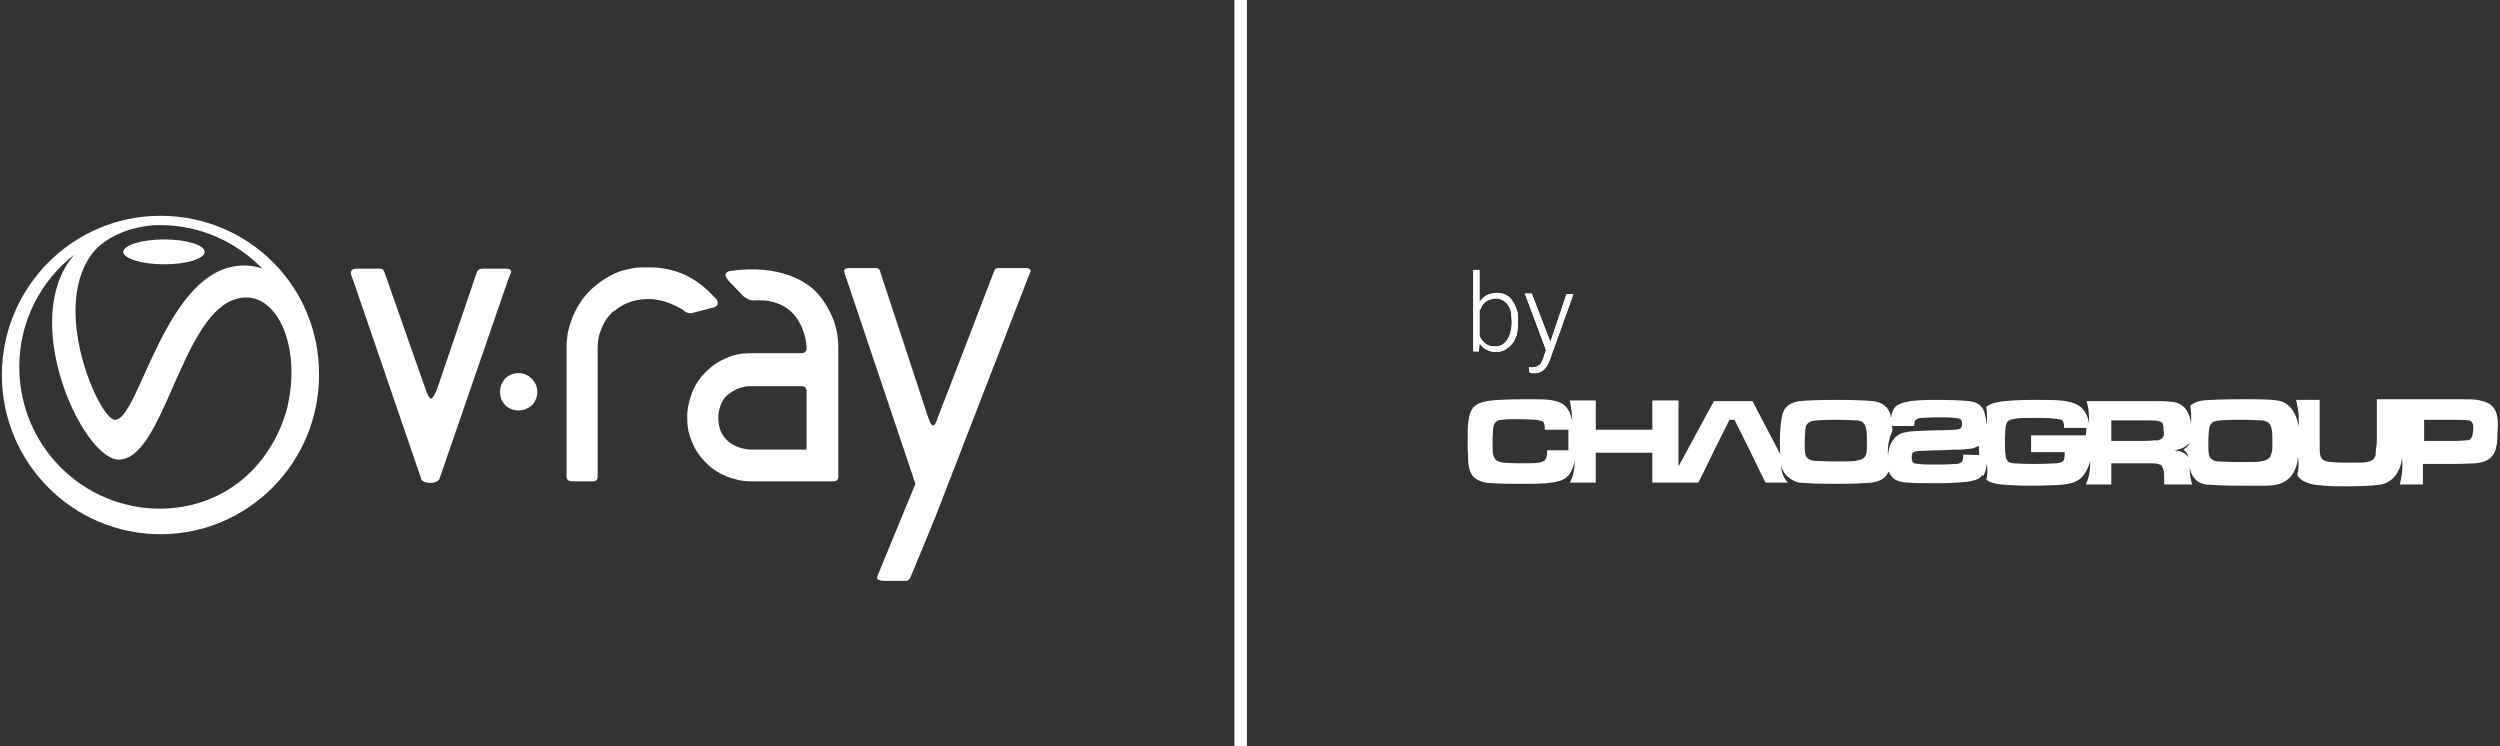 <?xml version="1.0" encoding="utf-8"?>
<!-- Generator: Adobe Illustrator 19.2.1, SVG Export Plug-In . SVG Version: 6.00 Build 0)  -->
<svg version="1.1" id="Layer_1" xmlns="http://www.w3.org/2000/svg" xmlns:xlink="http://www.w3.org/1999/xlink" x="0px" y="0px"
	 width="402px" height="120px" viewBox="0 0 402 120" enable-background="new 0 0 402 120" xml:space="preserve">
<rect x="0" y="0" width="402" height="120" fill="#333333" stroke="none"/>
<g>
	<path fill="#FFFFFF" d="M397.5,70.2c-0.1,0.2-0.2,0.4-0.4,0.5c-0.2,0.1-0.4,0.1-0.5,0.1c-0.2,0-0.8,0.1-1.7,0.1h-5.1v-3.4h5.1
		c1.3,0,1.9,0.1,2.2,0.1c0.2,0.1,0.4,0.2,0.5,0.5c0.1,0.2,0.1,0.6,0.1,1C397.6,69.7,397.6,70.1,397.5,70.2 M365.2,73
		c-0.1,0.4-0.2,0.6-0.5,0.8c-0.2,0.2-0.7,0.3-1.2,0.4c-0.5,0.1-1.6,0.1-3.3,0.1c-1.8,0-3-0.1-3.6-0.1c-0.8-0.1-1.3-0.5-1.4-1.1
		c-0.1-0.4-0.1-1-0.1-1.8c0-1.4,0.1-2.3,0.2-2.7c0.2-0.5,0.5-0.8,1-0.9c0.4-0.1,1.8-0.2,3.9-0.2c1.9,0,3.1,0.1,3.6,0.1
		c0.5,0.1,0.8,0.2,1.1,0.5c0.2,0.2,0.3,0.5,0.4,1c0.1,0.4,0.1,1.1,0.1,2.1C365.4,72.1,365.4,72.7,365.2,73 M351.9,73.6
		c-0.3-0.6-1.1-1.1-2.3-1.2c1.1-0.1,2.2-0.7,2.5-1.3c-0.2,0.8-0.8,1-1,1.2C351.6,72.7,351.8,73,351.9,73.6 M347.9,70.1
		c-0.1,0.2-0.2,0.4-0.4,0.5c-0.1,0.1-0.3,0.1-0.5,0.2c-0.2,0-0.8,0-1.8,0.1h-5.7v-3.3h5.7c1,0,1.5,0,1.7,0.1c0.2,0,0.4,0.1,0.5,0.1
		c0.2,0.1,0.4,0.2,0.4,0.5c0.1,0.2,0.1,0.5,0.1,1C348,69.6,348,69.9,347.9,70.1 M335.4,70h-8.8v2.7h5.4c0,0.2,0,0.3,0,0.4
		c0,0.4-0.1,0.7-0.1,0.8c-0.1,0.2-0.2,0.3-0.4,0.4c-0.2,0.1-0.6,0.2-1,0.2c-0.4,0-1.5,0.1-3.4,0.1s-3-0.1-3.4-0.1
		c-0.4-0.1-0.7-0.1-0.8-0.3c-0.2-0.2-0.4-0.5-0.4-1c-0.1-0.4-0.1-1.3-0.1-2.4c0-1,0.1-1.8,0.1-2.2c0.1-0.4,0.2-0.7,0.4-0.9
		c0.2-0.2,0.7-0.3,1.3-0.4c0.6-0.1,1.6-0.1,3-0.1c1.3,0,2.3,0,3,0.1c0.7,0.1,1.2,0.1,1.4,0.3c0.1,0.1,0.2,0.2,0.2,0.4
		c0.1,0.1,0.1,0.4,0.1,0.8h3.6L335.4,70L335.4,70z M401,65.6c-0.5-0.7-1.4-1.1-2.7-1.3c-0.5-0.1-1.7-0.1-3.5-0.1h-12.6v6.2
		c0,0.4,0,0.9-0.1,1.5c-0.1,0.6-0.1,1-0.1,1.3c-0.1,0.2-0.2,0.4-0.3,0.6c-0.2,0.2-0.6,0.4-1.1,0.5c-0.5,0.1-1.5,0.1-3,0.1
		c-1.8,0-2.9-0.1-3.5-0.2c-0.6-0.2-0.9-0.5-1-1c-0.1-0.4-0.1-1.3-0.1-2.7v-6.2h-3.8c0.1,0.4,0.6,2.1,0.4,4.3
		c-0.1-1.1-0.9-3.9-3.4-4.2c-1.1-0.2-3.1-0.2-6-0.2c-2.9,0-4.9,0.1-6,0.2c-0.8,0.1-1.4,0.4-2,0.8c0.1,0.8,0.2,1.9,0.1,3.3
		c0-0.9-0.2-1.9-0.9-2.8s-1.8-1.1-2.5-1.1c-0.5-0.1-1.3-0.1-3.6-0.1h-9.8c0.2,0.5,0.5,1.8,0.4,3.6c-0.1-1.1-0.7-2.2-1.5-2.8
		c-0.9-0.6-2.1-0.8-3-0.9c-1-0.1-2.4-0.1-4-0.1c-2.8,0-5,0.1-6.3,0.4c-0.7,0.1-1.3,0.4-1.7,0.7c0.1,0.7,0.2,1.8,0,3
		c-0.1-1-0.4-1.9-0.5-2.4c-0.1,0.2-0.2,0.3-0.2,0.5c-0.2,0.5-0.3,1.1-0.4,1.7c-0.1,0.6-0.1,1.6-0.1,2.8c0,1.8,0.1,3,0.1,3.6
		c0.1,0.7,0.2,1.2,0.4,1.6c0.1,0.1,0.2,0.2,0.2,0.4c0.1-0.2,0.5-1,0.6-2.2c0.1,1.3,0.1,2.2-0.1,2.7c0.1,0.1,0.1,0.1,0.1,0.1
		c0.5,0.4,1.3,0.6,2.3,0.7c1,0.1,2.6,0.2,4.9,0.2c1.8,0,3.2-0.1,4-0.1c2.2-0.1,3.3-0.5,4-1.2c0.8-0.8,1.3-2.1,1.4-2.8
		c0.1,2.1-0.5,3.5-0.7,3.9h4.1v-3.4h5.8c0.8,0,1.4,0,1.7,0.1c0.2,0.1,0.5,0.1,0.6,0.3c0.1,0.2,0.2,0.4,0.3,0.7
		c0.1,0.3,0.1,0.8,0.1,1.6v0.7h4.5c-0.2-0.6-0.4-1.5-0.4-2.8c0.1,1.1,0.9,2.6,2.6,2.8c1.1,0.1,3,0.2,5.5,0.2c2.9,0,4.9,0.1,6-0.2
		c3-0.7,3.3-3.8,3.3-4.5c0.2,1.2,0.1,2.3-0.1,3c0.4,0.7,1.1,1.1,2.1,1.4c0.7,0.2,1.4,0.2,2.3,0.3c0.8,0.1,2.1,0.1,3.7,0.1
		c2.2,0,3.7-0.1,4.7-0.2c1-0.1,1.6-0.3,2.1-0.7c1-0.6,1.9-2.2,1.9-3.7c0.3,1.7-0.1,3.4-0.3,4.3h3.7v-3.3h5.1c1.6,0,2.7-0.1,3.3-0.1
		c0.8-0.1,1.4-0.2,1.9-0.5c0.5-0.2,0.8-0.6,1.1-1c0.4-0.7,0.6-1.8,0.6-3.5C401.8,67.5,401.5,66.3,401,65.6"/>
	<path fill="#FFFFFF" d="M306.5,69.5c-1.9,0.2-2.9,2.1-2.9,3.9c-0.2-2.2,0.5-3.7,0.7-4.1c0-0.3,0-0.5-0.1-0.8h3.6
		c0-0.4,0.1-0.6,0.1-0.8c0.1-0.1,0.1-0.2,0.3-0.3c0.2-0.1,0.5-0.2,0.9-0.2c0.4,0,1.4-0.1,2.8-0.1c1.7,0,2.7,0.1,3.1,0.2
		c0.4,0.1,0.5,0.4,0.5,0.9c0,0.5-0.2,0.7-0.5,0.8c-0.3,0.1-1.8,0.2-4.2,0.2C308.6,69.3,307.2,69.3,306.5,69.5 M300.1,72.9
		c-0.1,0.4-0.2,0.6-0.5,0.8c-0.2,0.2-0.7,0.3-1.2,0.4c-0.5,0.1-1.6,0.1-3.2,0.1c-1.7,0-2.9-0.1-3.5-0.1c-0.8-0.1-1.3-0.5-1.4-1.1
		c-0.1-0.4-0.1-0.9-0.1-1.8c0-1.3,0.1-2.2,0.2-2.7c0.2-0.4,0.5-0.7,1-0.8c0.4-0.1,1.7-0.2,3.8-0.2c1.9,0,3,0.1,3.5,0.1
		c0.5,0.1,0.8,0.2,1,0.5c0.2,0.2,0.3,0.5,0.4,1c0.1,0.4,0.1,1.1,0.1,2.1C300.2,72,300.2,72.6,300.1,72.9 M252.4,72.4h-3.6
		c0,0.8-0.1,1.3-0.4,1.6c-0.2,0.2-0.5,0.3-1,0.4c-0.5,0.1-1.5,0.1-3.1,0.1c-1.2,0-2.1-0.1-2.6-0.1c-0.5-0.1-0.8-0.2-1.1-0.4
		c-0.2-0.2-0.4-0.5-0.5-0.9c-0.1-0.4-0.1-1.1-0.1-2.1c0-1,0.1-1.8,0.1-2.2c0.1-0.5,0.2-0.8,0.5-1c0.2-0.2,0.5-0.3,1-0.3
		c0.5-0.1,1.3-0.1,2.6-0.1c1.3,0,2.2,0.1,2.8,0.1c0.6,0.1,1,0.2,1.1,0.3c0.1,0.1,0.2,0.2,0.2,0.4c0.1,0.1,0.1,0.4,0.1,0.9h3.8V72.4z
		 M315.7,73.1c0,0.7-0.1,1.1-0.4,1.3c-0.2,0.1-0.4,0.2-0.7,0.2c-0.3,0-1.3,0.1-2.9,0.1c-1.7,0-2.7,0-3.1-0.1c-0.4,0-0.6-0.1-0.8-0.1
		c-0.3-0.1-0.4-0.5-0.4-1c0-0.4,0.1-0.7,0.3-0.8c0.2-0.1,0.6-0.2,1.3-0.2c0.5,0,1.6-0.1,3.1-0.1c1.6-0.1,2.7-0.1,3.2-0.1
		c1-0.1,1.7-0.1,2.2-0.3c0.5-0.2,0.9-0.4,1.2-0.7c0.5-0.6,0.7-1.5,0.7-2.8c0-1.5-0.3-2.5-0.8-3.1c-0.4-0.5-1.1-0.8-2-0.9
		s-2.7-0.2-5.4-0.2c-1.9,0-3.3,0.1-4,0.2c-1.2,0.2-2.1,0.5-2.5,1c-0.3,0.4-0.5,0.9-0.6,1.6c-0.1-0.1-0.1-0.2-0.1-0.4
		c-0.4-1.3-1.3-2-2.8-2.2c-1.1-0.1-3-0.2-5.9-0.2c-2.8,0-4.8,0.1-5.9,0.2c-1.5,0.2-2.5,0.9-2.8,2.2c-0.2,0.8-0.4,2.3-0.4,4.3
		c0,0.8,0,1.5,0.1,2.1l-4.5-8.6h-6.2L269.9,75V64.4h-4.2v4.7h-9.1v-4.7h-4.2l0,0c0.1,0.4,0.4,1.6,0.4,3.5c0-0.6-0.4-2.4-1.8-3.1
		c-0.4-0.2-1.1-0.4-1.8-0.5c-0.8-0.1-2-0.1-3.7-0.1c-3.4,0-5.7,0.1-6.8,0.4c-1.1,0.2-1.9,0.8-2.2,1.6c-0.2,0.4-0.3,0.9-0.4,1.6
		s-0.1,1.8-0.1,3.3c0,1.6,0.1,2.7,0.1,3.3c0.1,0.7,0.2,1.3,0.5,1.8c0.2,0.4,0.6,0.8,1.1,1c0.5,0.3,1.3,0.5,2.4,0.5
		c1.1,0.1,2.8,0.1,5.4,0.1c2.4,0,4-0.1,5-0.4c1.1-0.2,1.8-1,1.9-1.2c0.2-0.2,0.7-1.2,0.8-2.3c0.1,2.5-0.8,3.7-0.8,3.7h4.2v-4.8h9.1
		v4.8h7.4l1.1-2.2l1.4-2.9l2.5-5h0.8l2.5,5l1.4,2.9l1.1,2.2h3.6c-0.5-0.5-1.1-1.4-1.1-3c0.2,2,2.2,2.9,2.9,3c1.1,0.1,3,0.2,5.9,0.2
		c2.8,0,4.8-0.1,5.8-0.2c1.4-0.2,2.3-0.8,2.7-1.8c0.1,0.2,0.1,0.3,0.2,0.4c0.2,0.4,0.6,0.8,1,1c0.4,0.2,1.1,0.4,1.9,0.4
		c0.8,0.1,2.5,0.1,4.8,0.1c2,0,3.4-0.1,4.4-0.2s1.6-0.3,2.1-0.5c0.5-0.3,0.8-0.7,1-1.1c0.2-0.5,0.3-1.1,0.3-2.1v-0.6L315.7,73.1
		L315.7,73.1z"/>
	<path fill="#FFFFFF" d="M56.8,45.1l-0.3-0.8c-0.1-0.3-0.3-1.1,0.8-1.1h1.4h2.4c0.6,0,0.7,0.5,0.8,0.8l6.5,18.5c0,0,0.5,1.6,0.9,1.6
		s1-1.6,1-1.6L76.6,44c0.1-0.3,0.2-0.8,1.1-0.8h3.6c1,0,1,0.5,0.8,0.8l-0.4,1l-11,31.9c-0.2,1-2.9,1-3,0L56.8,45.1z"/>
	<path fill="#FFFFFF" d="M147.2,77.8l-11.4-33.9c-0.1-0.3-0.2-0.8,0.8-0.8h4.2c0.3,0,0.7,0.1,0.8,0.8c0,0,7.3,22.1,7.5,22.8
		c0.3,0.8,0.5,1.6,0.9,1.7c0.3,0.1,0.6-0.6,0.8-1.3c0.4-0.9,8.9-23.1,8.9-23.1c0.1-0.3,0.2-0.5,0.3-0.7c0.1-0.1,0.3-0.2,0.5-0.2h2.7
		h1.6c1.1,0,1,0.5,0.8,0.8l-15.3,39.5l-3.8,9.2c-0.1,0.3-0.2,0.5-0.4,0.6c-0.1,0.2-0.2,0.2-0.5,0.2H142c-0.3,0-0.5-0.1-0.8-0.2
		c-0.2-0.1-0.2-0.3-0.1-0.6L147.2,77.8z"/>
	<path fill="#FFFFFF" d="M80.4,63c0-0.8,0.3-1.5,0.8-2.1c0.6-0.6,1.3-0.9,2.2-0.9c0.8,0,1.5,0.3,2.1,0.9c0.6,0.6,0.9,1.3,0.9,2.1
		c0,0.8-0.3,1.6-0.9,2.2c-0.6,0.5-1.3,0.8-2.1,0.8c-0.8,0-1.6-0.3-2.1-0.8C80.7,64.6,80.4,63.9,80.4,63"/>
	<path fill="#FFFFFF" d="M100.7,48.8c-0.7,0.3-1.3,0.7-1.9,1.2c-0.2,0.1-0.4,0.2-0.5,0.4l-0.4,0.4c-0.5,0.6-0.9,1.3-1.2,2.1
		c-0.4,0.9-0.6,1.9-0.6,3v20.7c0,0.6-0.3,0.8-0.8,0.8h-3.4c-0.5,0-0.8-0.3-0.8-0.8V55.9c0-0.8,0.1-1.6,0.2-2.4
		c0.2-0.9,0.5-1.8,0.8-2.6c0.7-1.6,1.6-3,2.7-4.1c1.1-1.1,2.5-2.1,4-2.8c0.8-0.4,1.7-0.6,2.6-0.8c0.5-0.1,1-0.2,1.6-0.2h1
		c6.9-0.2,10.2,4.2,11.1,5c0.4,0.4,0.5,1.1-0.2,1.4l-3.1,0.8c-0.8,0.3-1.4,0.2-2-0.4C109.3,49.6,105.4,46.8,100.7,48.8"/>
	<path fill="#FFFFFF" d="M129.7,72.3h-9.1c-1.4-0.1-5.1-0.9-5.1-5.1c0-1.5,0.6-3,1.5-3.7c1.8-1.5,3.6-1.4,3.6-1.4h8.3
		c0.5,0,0.7,0.2,0.8,0.7V72.3z M133.8,50.9c-0.7-1.6-1.6-3-2.7-4.1c-1.1-1.1-5.3-4.5-13.9-3.2c-0.8,0.4-0.7,0.8,0.1,1.7
		c0.4,0.4,1.8,1.9,2.2,2.3c1,0.8,1.5,0.7,1.9,0.7c7.6-0.4,8.3,6.6,8.3,7.7v0.2c-0.1,0.4-0.4,0.6-0.8,0.6h-8.2
		c-1.4,0-2.7,0.2-3.9,0.8c-1.3,0.5-2.4,1.3-3.3,2.2s-1.7,2-2.2,3.3c-0.5,1.3-0.8,2.6-0.8,4c0,1.4,0.2,2.7,0.8,4
		c0.5,1.3,1.3,2.4,2.2,3.3c1,1,2.1,1.7,3.3,2.2c1.3,0.5,2.6,0.8,3.9,0.8h9.7h0.2h3.4c0.6,0,0.8-0.3,0.8-0.8V55.9
		C134.8,54.2,134.5,52.5,133.8,50.9"/>
	<path fill="#FFFFFF" d="M26.4,42.5c3.6,0,6.5-0.9,6.5-2s-2.9-2-6.5-2c-3.6,0-6.5,0.9-6.6,2C19.9,41.6,22.8,42.5,26.4,42.5
		 M25.8,81.8c-12.6,0-22.7-10.2-22.7-22.8c0-7.4,3.5-13.9,8.9-18.1c-9.1,10.3,1.1,32.5,6.9,33c7.3,0.4,10.1-22.7,18.7-25.7
		c6.5-2.4,11.3,7.2,8.4,18.1C43,75.9,35.3,81.7,25.8,81.8 M15.3,40.2c1.8-1.9,4.7-3.4,8.6-3.9c0.7-0.1,1.3-0.1,1.9-0.1
		c6.4,0,12.2,2.7,16.4,7c-0.6-0.2-1.4-0.5-3-0.5c-12.6,0-16.8,24.9-20.7,24.8C16.1,67.7,7.6,49,15.3,40.2 M25.8,34.7
		c-14.1,0-25.5,11.5-25.5,25.6s11.4,25.6,25.5,25.6c14.1,0,25.5-11.5,25.5-25.6C51.4,46.1,40,34.7,25.8,34.7"/>
	<rect x="198.5" fill="#FFFFFF" width="2" height="120"/>
	<path fill="#FFFFFF" d="M243.1,51.8c0-0.5-0.1-1-0.1-1.5c-0.1-0.5-0.2-0.8-0.5-1.2c-0.2-0.4-0.5-0.6-0.8-0.8
		c-0.4-0.2-0.7-0.3-1.2-0.3c-0.4,0-0.7,0.1-1,0.2c-0.3,0.1-0.5,0.2-0.7,0.4c-0.2,0.2-0.4,0.4-0.5,0.6c-0.1,0.2-0.2,0.5-0.4,0.7V54
		c0.1,0.2,0.2,0.5,0.4,0.7c0.2,0.2,0.4,0.4,0.5,0.5c0.2,0.2,0.5,0.3,0.7,0.4c0.3,0.1,0.6,0.1,1,0.1c0.4,0,0.8-0.1,1.1-0.3
		c0.3-0.2,0.6-0.5,0.8-0.8c0.2-0.4,0.4-0.7,0.5-1.2c0.1-0.5,0.2-1,0.2-1.5L243.1,51.8L243.1,51.8z M244.1,51.9
		c0,0.7-0.1,1.3-0.2,1.9c-0.2,0.5-0.4,1.1-0.7,1.4c-0.3,0.4-0.7,0.7-1.1,1c-0.4,0.2-0.9,0.4-1.4,0.4c-0.7,0-1.2-0.1-1.7-0.4
		c-0.5-0.2-0.8-0.6-1.1-1l-0.1,1.3h-0.9V43.4h1v5.2c0.3-0.5,0.7-0.8,1.1-1.1c0.5-0.2,1-0.4,1.7-0.4c0.5,0,1,0.1,1.4,0.3
		c0.4,0.2,0.8,0.5,1.1,1c0.3,0.4,0.5,0.9,0.7,1.4c0.2,0.6,0.2,1.2,0.2,1.9V51.9z"/>
	<path fill="#FFFFFF" d="M243.1,51.8c0-0.5-0.1-1-0.1-1.5c-0.1-0.5-0.2-0.8-0.5-1.2c-0.2-0.4-0.5-0.6-0.8-0.8
		c-0.4-0.2-0.7-0.3-1.2-0.3c-0.4,0-0.7,0.1-1,0.2c-0.3,0.1-0.5,0.2-0.7,0.4c-0.2,0.2-0.4,0.4-0.5,0.6c-0.1,0.2-0.2,0.5-0.4,0.7V54
		c0.1,0.2,0.2,0.5,0.4,0.7c0.2,0.2,0.4,0.4,0.5,0.5c0.2,0.2,0.5,0.3,0.7,0.4c0.3,0.1,0.6,0.1,1,0.1c0.4,0,0.8-0.1,1.1-0.3
		c0.3-0.2,0.6-0.5,0.8-0.8c0.2-0.4,0.4-0.7,0.5-1.2c0.1-0.5,0.2-1,0.2-1.5L243.1,51.8L243.1,51.8z M244.1,51.9
		c0,0.7-0.1,1.3-0.2,1.9c-0.2,0.5-0.4,1.1-0.7,1.4c-0.3,0.4-0.7,0.7-1.1,1c-0.4,0.2-0.9,0.4-1.4,0.4c-0.7,0-1.2-0.1-1.7-0.4
		c-0.5-0.2-0.8-0.6-1.1-1l-0.1,1.3h-0.9V43.4h1v5.2c0.3-0.5,0.7-0.8,1.1-1.1c0.5-0.2,1-0.4,1.7-0.4c0.5,0,1,0.1,1.4,0.3
		c0.4,0.2,0.8,0.5,1.1,1c0.3,0.4,0.5,0.9,0.7,1.4c0.2,0.6,0.2,1.2,0.2,1.9V51.9z"/>
	<path fill="#FFFFFF" d="M249.3,55l2.6-7.7h1.1l-3.8,10.6c-0.1,0.2-0.2,0.4-0.3,0.7c-0.1,0.2-0.3,0.5-0.5,0.7
		c-0.2,0.2-0.4,0.4-0.7,0.5c-0.3,0.2-0.6,0.2-1,0.2c-0.1,0-0.1,0-0.2,0c-0.1,0-0.1,0-0.2,0c-0.1,0-0.1,0-0.2-0.1
		c-0.1,0-0.1,0-0.2-0.1v-0.8c0.1,0,0.2,0,0.2,0.1c0.1,0,0.2,0,0.2,0c0.2,0,0.5-0.1,0.7-0.1c0.2-0.1,0.4-0.2,0.5-0.3
		c0.2-0.1,0.3-0.3,0.4-0.5c0.1-0.2,0.2-0.4,0.3-0.7l0.4-1.2l-3.4-9.1h1.1L249.3,55z"/>
	<path fill="#FFFFFF" d="M249.3,55l2.6-7.7h1.1l-3.8,10.6c-0.1,0.2-0.2,0.4-0.3,0.7c-0.1,0.2-0.3,0.5-0.5,0.7
		c-0.2,0.2-0.4,0.4-0.7,0.5c-0.3,0.2-0.6,0.2-1,0.2c-0.1,0-0.1,0-0.2,0c-0.1,0-0.1,0-0.2,0c-0.1,0-0.1,0-0.2-0.1
		c-0.1,0-0.1,0-0.2-0.1v-0.8c0.1,0,0.2,0,0.2,0.1c0.1,0,0.2,0,0.2,0c0.2,0,0.5-0.1,0.7-0.1c0.2-0.1,0.4-0.2,0.5-0.3
		c0.2-0.1,0.3-0.3,0.4-0.5c0.1-0.2,0.2-0.4,0.3-0.7l0.4-1.2l-3.4-9.1h1.1L249.3,55z"/>
</g>
</svg>
